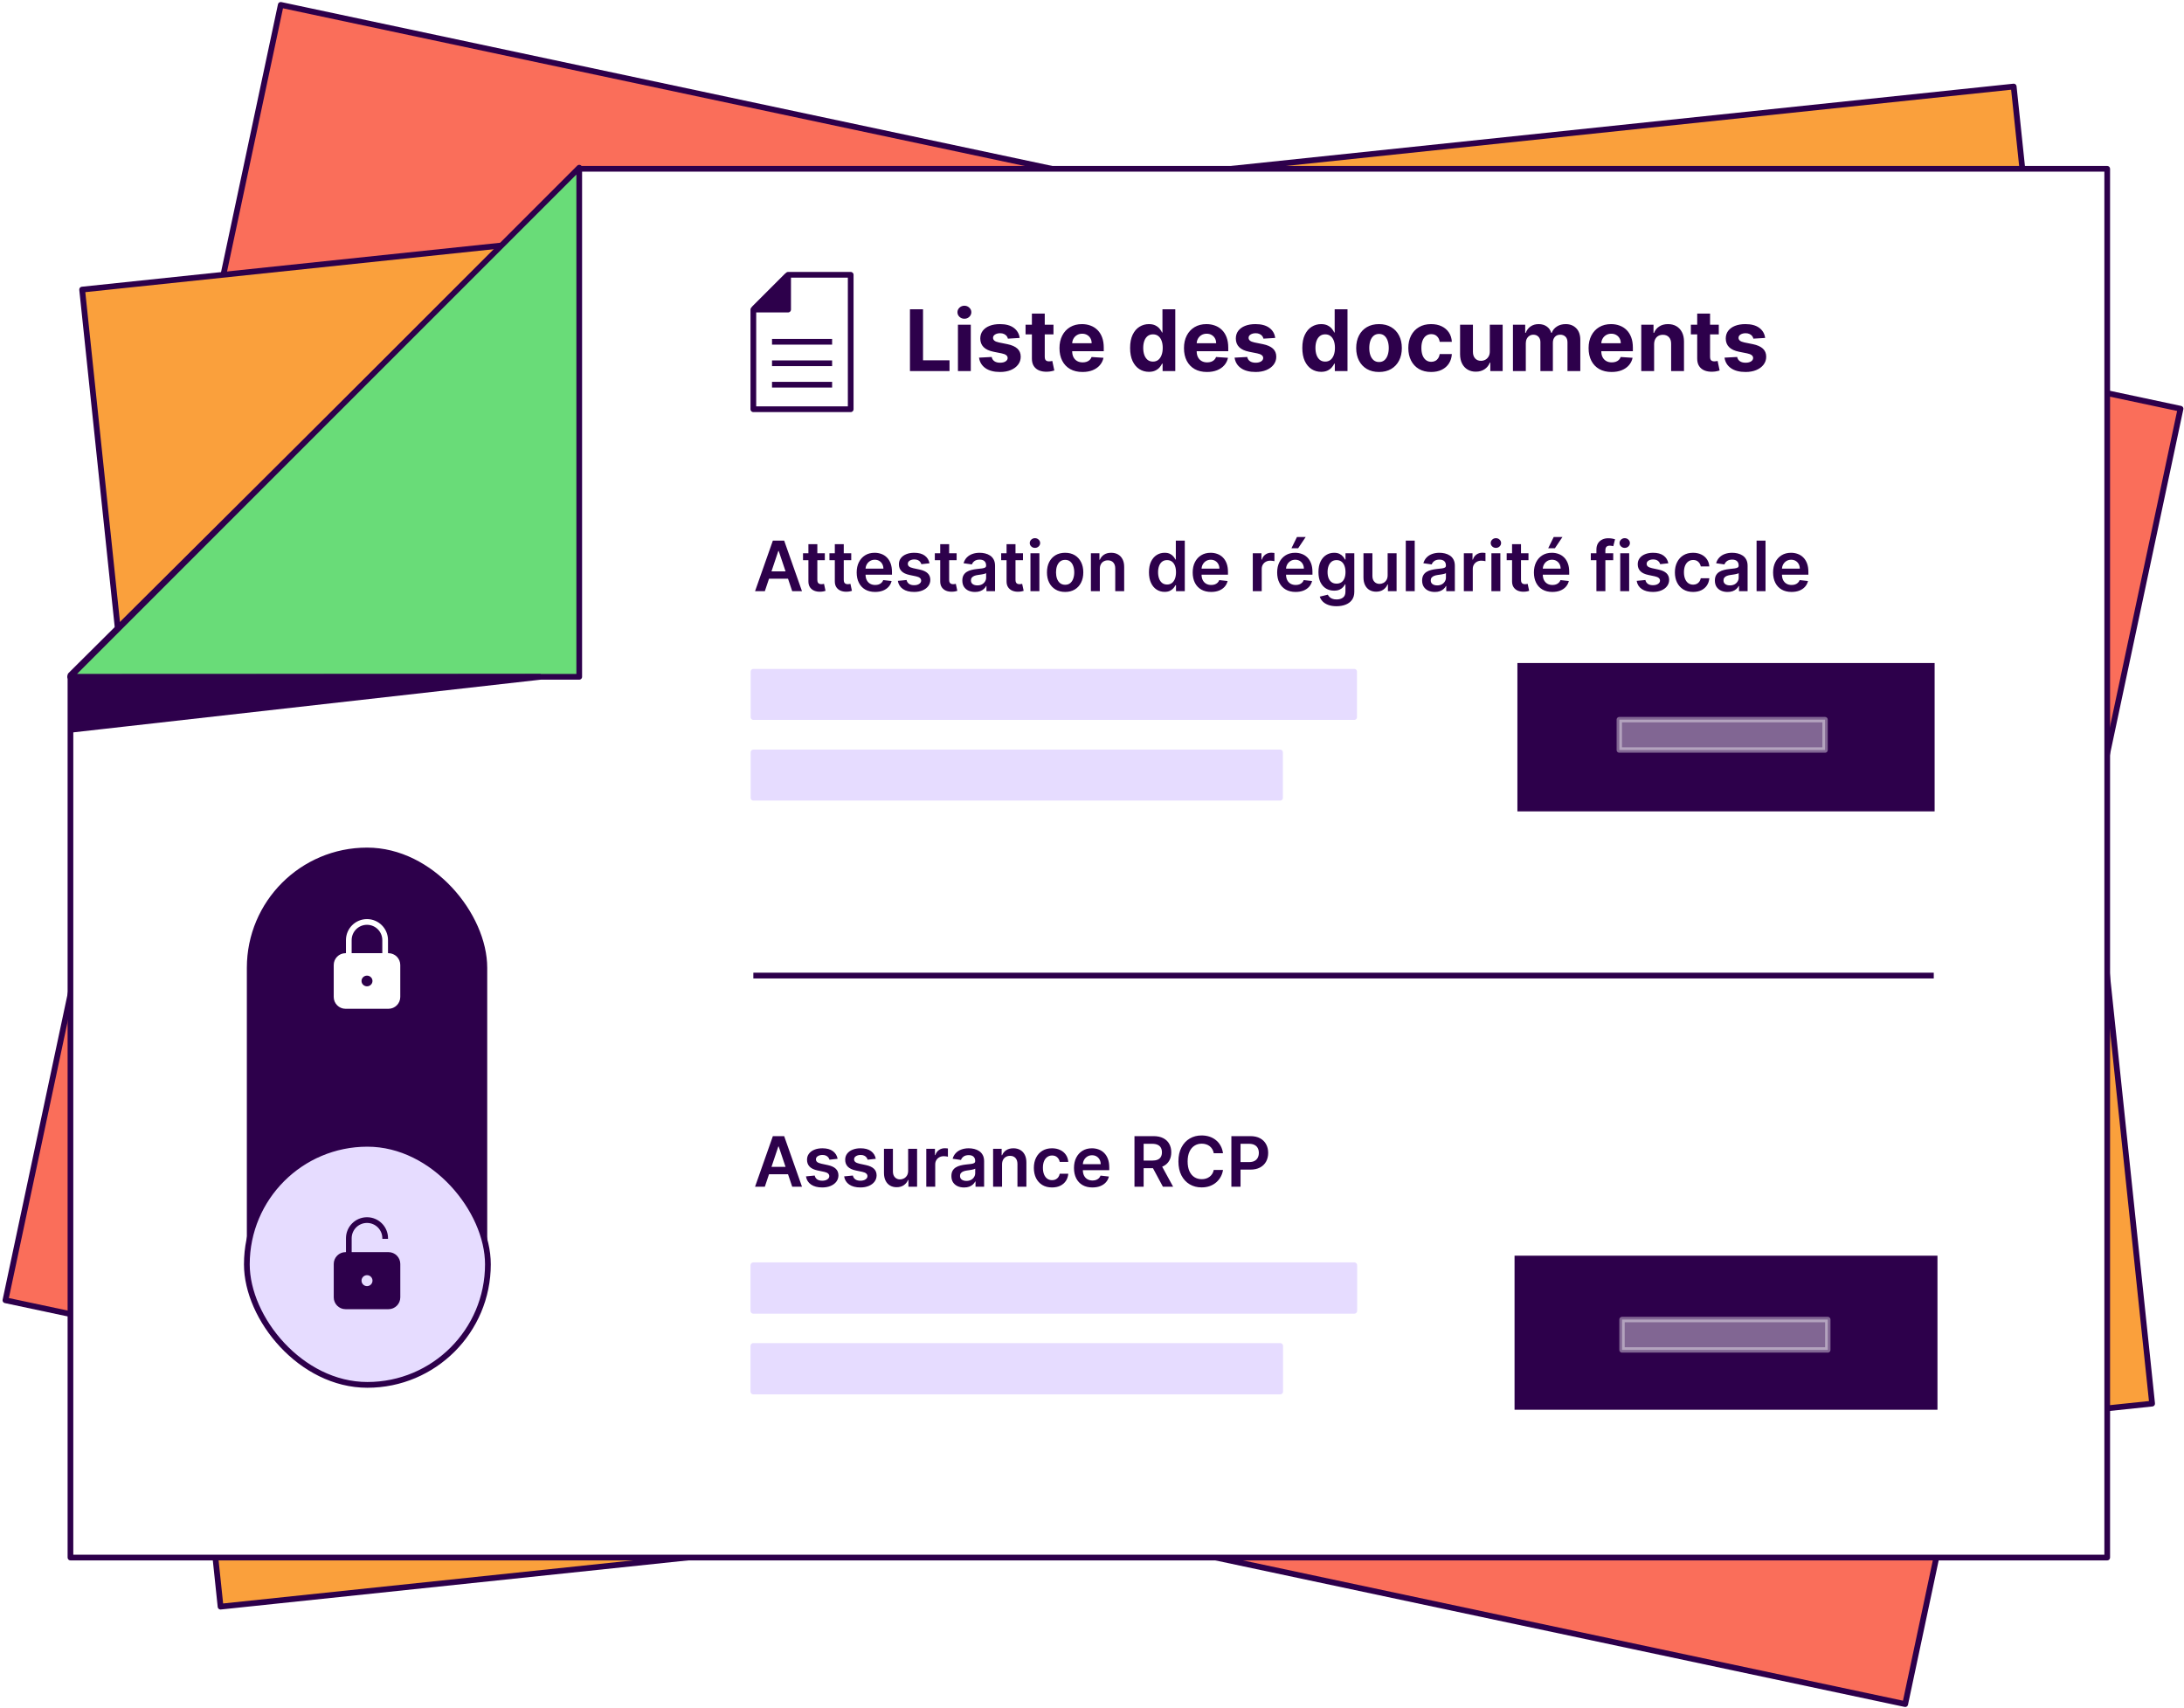 <svg width="569" height="445" viewBox="0 0 569 445" fill="none" xmlns="http://www.w3.org/2000/svg">
<path d="M73.149 1.278L568.091 106.481L496.362 443.941L1.419 338.738L73.149 1.278Z" fill="#FA6E5A" stroke="#2D004B" stroke-width="1.5" stroke-linejoin="round"/>
<path d="M21.401 75.441L524.629 22.55L560.691 365.659L57.464 418.55L21.401 75.441Z" fill="#FAA03C" stroke="#2D004B" stroke-width="1.5" stroke-linejoin="round"/>
<path fill-rule="evenodd" clip-rule="evenodd" d="M18.355 175.882V405.767H548.994V43.969H151.021L18.355 175.882Z" fill="white"/>
<path d="M18.355 405.767H17.613C17.613 406.177 17.945 406.51 18.355 406.51V405.767ZM18.355 175.882L17.832 175.355C17.691 175.495 17.613 175.684 17.613 175.882H18.355ZM548.994 405.767V406.51C549.404 406.51 549.737 406.177 549.737 405.767H548.994ZM548.994 43.969H549.737C549.737 43.559 549.404 43.227 548.994 43.227V43.969ZM151.021 43.969V43.227C150.825 43.227 150.637 43.304 150.498 43.442L151.021 43.969ZM19.097 405.767V175.882H17.613V405.767H19.097ZM548.994 405.025H18.355V406.51H548.994V405.025ZM548.252 43.969V405.767H549.737V43.969H548.252ZM151.021 44.711H548.994V43.227H151.021V44.711ZM150.498 43.442L17.832 175.355L18.878 176.408L151.545 44.495L150.498 43.442Z" fill="#2D004B"/>
<path d="M150.909 43.68L18.271 176.317H150.909V43.68Z" fill="#69DC78" stroke="#2D004B" stroke-width="1.485" stroke-linejoin="round"/>
<path d="M140.849 176.317L19.567 189.99L19.565 176.422L140.849 176.317Z" fill="#2D004B" stroke="#2D004B" stroke-width="1.485"/>
<rect x="396.029" y="173.425" width="107.302" height="37.251" fill="#2D004B"/>
<path opacity="0.4" d="M421.874 187.475H475.486V195.393H421.874V187.475Z" fill="white" stroke="white" stroke-width="1.397" stroke-linejoin="round"/>
<rect x="396.029" y="173.425" width="107.302" height="37.251" stroke="#2D004B" stroke-width="1.397"/>
<path d="M199.263 154.015L196.715 154.015L201.354 140.839L204.3 140.839L208.945 154.015L206.397 154.015L202.878 143.541L202.775 143.541L199.263 154.015ZM199.346 148.849L206.295 148.849L206.295 150.766L199.346 150.766L199.346 148.849ZM214.893 144.133L214.893 145.935L209.212 145.935L209.212 144.133L214.893 144.133ZM210.615 141.766L212.943 141.766L212.943 151.043C212.943 151.356 212.991 151.596 213.085 151.763C213.184 151.926 213.312 152.038 213.471 152.098C213.63 152.158 213.806 152.188 213.999 152.188C214.144 152.188 214.277 152.177 214.397 152.156C214.522 152.134 214.616 152.115 214.681 152.098L215.073 153.919C214.949 153.961 214.771 154.009 214.539 154.06C214.312 154.112 214.033 154.142 213.703 154.15C213.119 154.167 212.594 154.079 212.126 153.886C211.659 153.689 211.288 153.385 211.013 152.973C210.743 152.561 210.61 152.046 210.615 151.429L210.615 141.766ZM221.775 144.133L221.775 145.935L216.094 145.935L216.094 144.133L221.775 144.133ZM217.497 141.766L219.826 141.766L219.826 151.043C219.826 151.356 219.873 151.596 219.967 151.763C220.066 151.926 220.194 152.038 220.353 152.098C220.512 152.158 220.688 152.188 220.881 152.188C221.027 152.188 221.16 152.177 221.28 152.156C221.404 152.134 221.498 152.115 221.563 152.098L221.955 153.919C221.831 153.961 221.653 154.009 221.421 154.06C221.194 154.112 220.915 154.142 220.585 154.15C220.001 154.167 219.476 154.079 219.009 153.886C218.541 153.689 218.17 153.385 217.896 152.973C217.625 152.561 217.492 152.046 217.497 151.429L217.497 141.766ZM227.991 154.208C227.001 154.208 226.145 154.002 225.424 153.59C224.708 153.174 224.157 152.587 223.771 151.828C223.385 151.064 223.192 150.166 223.192 149.132C223.192 148.116 223.385 147.223 223.771 146.456C224.161 145.684 224.706 145.083 225.405 144.654C226.104 144.221 226.925 144.005 227.869 144.005C228.478 144.005 229.053 144.103 229.593 144.301C230.138 144.494 230.618 144.794 231.034 145.201C231.455 145.609 231.785 146.128 232.025 146.758C232.265 147.384 232.385 148.131 232.385 148.997L232.385 149.711L224.286 149.711L224.286 148.141L230.153 148.141C230.149 147.695 230.052 147.299 229.863 146.951C229.675 146.599 229.411 146.323 229.072 146.121C228.738 145.92 228.347 145.819 227.901 145.819C227.425 145.819 227.007 145.935 226.647 146.166C226.286 146.394 226.005 146.694 225.804 147.067C225.607 147.436 225.506 147.841 225.502 148.283L225.502 149.653C225.502 150.228 225.607 150.721 225.817 151.133C226.027 151.54 226.321 151.853 226.698 152.072C227.076 152.287 227.517 152.394 228.023 152.394C228.362 152.394 228.669 152.347 228.943 152.252C229.218 152.154 229.456 152.01 229.658 151.821C229.859 151.633 230.011 151.399 230.114 151.12L232.289 151.364C232.152 151.939 231.89 152.441 231.504 152.87C231.122 153.294 230.633 153.625 230.037 153.861C229.441 154.092 228.759 154.208 227.991 154.208ZM242.166 146.745L240.043 146.977C239.983 146.762 239.878 146.561 239.727 146.372C239.582 146.183 239.384 146.031 239.136 145.915C238.887 145.8 238.582 145.742 238.222 145.742C237.737 145.742 237.33 145.847 237 146.057C236.674 146.267 236.513 146.539 236.517 146.874C236.513 147.161 236.618 147.395 236.832 147.575C237.051 147.755 237.411 147.903 237.913 148.019L239.599 148.379C240.534 148.581 241.229 148.9 241.683 149.338C242.142 149.775 242.374 150.348 242.378 151.056C242.374 151.678 242.191 152.227 241.831 152.703C241.475 153.174 240.98 153.543 240.345 153.809C239.71 154.075 238.981 154.208 238.158 154.208C236.948 154.208 235.975 153.955 235.237 153.449C234.499 152.938 234.06 152.229 233.918 151.319L236.189 151.101C236.292 151.547 236.511 151.883 236.845 152.111C237.18 152.338 237.615 152.452 238.151 152.452C238.705 152.452 239.148 152.338 239.483 152.111C239.822 151.883 239.991 151.602 239.991 151.268C239.991 150.985 239.882 150.751 239.663 150.567C239.449 150.382 239.114 150.241 238.66 150.142L236.974 149.788C236.026 149.591 235.325 149.259 234.87 148.791C234.416 148.319 234.19 147.723 234.195 147.003C234.19 146.394 234.356 145.866 234.69 145.42C235.029 144.97 235.499 144.622 236.099 144.378C236.704 144.129 237.401 144.005 238.19 144.005C239.348 144.005 240.259 144.251 240.924 144.744C241.593 145.238 242.007 145.905 242.166 146.745ZM249.233 144.133L249.233 145.935L243.552 145.935L243.552 144.133L249.233 144.133ZM244.955 141.766L247.284 141.766L247.284 151.043C247.284 151.356 247.331 151.596 247.425 151.763C247.524 151.926 247.652 152.038 247.811 152.098C247.97 152.158 248.146 152.188 248.339 152.188C248.484 152.188 248.617 152.177 248.737 152.156C248.862 152.134 248.956 152.115 249.021 152.098L249.413 153.919C249.289 153.961 249.111 154.009 248.879 154.06C248.652 154.112 248.373 154.142 248.043 154.15C247.459 154.167 246.934 154.079 246.466 153.886C245.999 153.689 245.628 153.385 245.354 152.973C245.083 152.561 244.95 152.046 244.955 151.429L244.955 141.766ZM254.024 154.214C253.398 154.214 252.834 154.103 252.332 153.88C251.835 153.653 251.44 153.318 251.148 152.876C250.861 152.435 250.717 151.89 250.717 151.242C250.717 150.685 250.82 150.224 251.026 149.859C251.232 149.494 251.513 149.203 251.869 148.984C252.225 148.765 252.626 148.6 253.072 148.489C253.522 148.373 253.988 148.289 254.468 148.238C255.047 148.178 255.517 148.124 255.877 148.077C256.237 148.025 256.499 147.948 256.662 147.845C256.829 147.738 256.913 147.573 256.913 147.35L256.913 147.311C256.913 146.827 256.769 146.451 256.482 146.186C256.194 145.92 255.78 145.787 255.24 145.787C254.67 145.787 254.217 145.911 253.883 146.16C253.552 146.409 253.329 146.702 253.214 147.041L251.039 146.732C251.211 146.132 251.494 145.63 251.888 145.227C252.283 144.819 252.765 144.515 253.336 144.313C253.906 144.108 254.537 144.005 255.227 144.005C255.703 144.005 256.177 144.06 256.649 144.172C257.121 144.283 257.552 144.468 257.942 144.725C258.332 144.978 258.646 145.323 258.881 145.761C259.122 146.198 259.242 146.745 259.242 147.401L259.242 154.015L257.003 154.015L257.003 152.658L256.926 152.658C256.784 152.932 256.585 153.189 256.327 153.43C256.074 153.665 255.755 153.856 255.369 154.002C254.987 154.144 254.539 154.214 254.024 154.214ZM254.629 152.503C255.096 152.503 255.502 152.411 255.845 152.227C256.188 152.038 256.452 151.789 256.636 151.48C256.825 151.171 256.919 150.835 256.919 150.47L256.919 149.306C256.846 149.366 256.722 149.422 256.546 149.473C256.375 149.524 256.182 149.57 255.967 149.608C255.753 149.647 255.54 149.681 255.33 149.711C255.12 149.741 254.938 149.767 254.783 149.788C254.436 149.835 254.125 149.913 253.85 150.02C253.576 150.127 253.359 150.277 253.201 150.47C253.042 150.659 252.963 150.903 252.963 151.204C252.963 151.633 253.119 151.956 253.432 152.175C253.745 152.394 254.144 152.503 254.629 152.503ZM266.518 144.133L266.518 145.935L260.837 145.935L260.837 144.133L266.518 144.133ZM262.24 141.766L264.569 141.766L264.569 151.043C264.569 151.356 264.616 151.596 264.71 151.763C264.809 151.926 264.937 152.038 265.096 152.098C265.255 152.158 265.431 152.188 265.624 152.188C265.769 152.188 265.902 152.177 266.023 152.156C266.147 152.134 266.241 152.115 266.306 152.098L266.698 153.919C266.574 153.961 266.396 154.009 266.164 154.06C265.937 154.112 265.658 154.142 265.328 154.15C264.744 154.167 264.219 154.079 263.752 153.886C263.284 153.689 262.913 153.385 262.639 152.973C262.368 152.561 262.235 152.046 262.24 151.429L262.24 141.766ZM268.466 154.015L268.466 144.133L270.795 144.133L270.795 154.015L268.466 154.015ZM269.636 142.731C269.268 142.731 268.95 142.609 268.684 142.364C268.418 142.115 268.285 141.817 268.285 141.47C268.285 141.118 268.418 140.82 268.684 140.576C268.95 140.327 269.268 140.202 269.636 140.202C270.01 140.202 270.327 140.327 270.589 140.576C270.855 140.82 270.988 141.118 270.988 141.47C270.988 141.817 270.855 142.115 270.589 142.364C270.327 142.609 270.01 142.731 269.636 142.731ZM277.5 154.208C276.535 154.208 275.698 153.996 274.991 153.571C274.283 153.147 273.734 152.552 273.344 151.789C272.958 151.026 272.765 150.134 272.765 149.113C272.765 148.092 272.958 147.198 273.344 146.43C273.734 145.662 274.283 145.066 274.991 144.642C275.698 144.217 276.535 144.005 277.5 144.005C278.465 144.005 279.301 144.217 280.009 144.642C280.716 145.066 281.263 145.662 281.649 146.43C282.04 147.198 282.235 148.092 282.235 149.113C282.235 150.134 282.04 151.026 281.649 151.789C281.263 152.552 280.716 153.147 280.009 153.571C279.301 153.996 278.465 154.208 277.5 154.208ZM277.513 152.342C278.036 152.342 278.473 152.199 278.825 151.911C279.177 151.62 279.438 151.229 279.61 150.74C279.786 150.251 279.874 149.707 279.874 149.106C279.874 148.502 279.786 147.955 279.61 147.466C279.438 146.973 279.177 146.58 278.825 146.288C278.473 145.997 278.036 145.851 277.513 145.851C276.977 145.851 276.53 145.997 276.174 146.288C275.823 146.58 275.559 146.973 275.383 147.466C275.212 147.955 275.126 148.502 275.126 149.106C275.126 149.707 275.212 150.251 275.383 150.74C275.559 151.229 275.823 151.62 276.174 151.911C276.53 152.199 276.977 152.342 277.513 152.342ZM286.54 148.225L286.54 154.015L284.211 154.015L284.211 144.133L286.437 144.133L286.437 145.812L286.553 145.812C286.781 145.259 287.143 144.819 287.64 144.494C288.142 144.168 288.762 144.005 289.5 144.005C290.182 144.005 290.776 144.15 291.282 144.442C291.792 144.734 292.187 145.156 292.466 145.709C292.749 146.263 292.888 146.934 292.884 147.723L292.884 154.015L290.555 154.015L290.555 148.083C290.555 147.423 290.383 146.906 290.04 146.533C289.701 146.16 289.232 145.973 288.631 145.973C288.224 145.973 287.861 146.063 287.544 146.243C287.231 146.419 286.984 146.674 286.804 147.009C286.628 147.344 286.54 147.749 286.54 148.225ZM303.412 154.189C302.636 154.189 301.941 153.989 301.328 153.59C300.714 153.192 300.23 152.613 299.874 151.853C299.518 151.094 299.34 150.172 299.34 149.087C299.34 147.989 299.52 147.063 299.88 146.308C300.245 145.549 300.736 144.976 301.353 144.59C301.971 144.2 302.659 144.005 303.418 144.005C303.997 144.005 304.474 144.103 304.847 144.301C305.22 144.494 305.516 144.727 305.734 145.002C305.953 145.272 306.123 145.527 306.243 145.767L306.339 145.767L306.339 140.839L308.675 140.839L308.675 154.015L306.384 154.015L306.384 152.458L306.243 152.458C306.123 152.698 305.949 152.953 305.722 153.224C305.494 153.49 305.194 153.717 304.821 153.906C304.448 154.094 303.978 154.189 303.412 154.189ZM304.062 152.278C304.555 152.278 304.975 152.145 305.323 151.879C305.67 151.609 305.934 151.234 306.114 150.753C306.294 150.273 306.384 149.713 306.384 149.074C306.384 148.435 306.294 147.88 306.114 147.408C305.938 146.936 305.677 146.569 305.329 146.308C304.986 146.046 304.564 145.915 304.062 145.915C303.543 145.915 303.11 146.05 302.762 146.321C302.415 146.591 302.153 146.964 301.977 147.44C301.802 147.916 301.714 148.461 301.714 149.074C301.714 149.692 301.802 150.243 301.977 150.728C302.157 151.208 302.421 151.587 302.769 151.866C303.12 152.141 303.551 152.278 304.062 152.278ZM315.531 154.208C314.54 154.208 313.685 154.002 312.964 153.59C312.248 153.174 311.697 152.587 311.311 151.828C310.925 151.064 310.732 150.166 310.732 149.132C310.732 148.116 310.925 147.223 311.311 146.456C311.701 145.684 312.246 145.083 312.945 144.654C313.644 144.221 314.465 144.005 315.409 144.005C316.018 144.005 316.593 144.103 317.133 144.301C317.678 144.494 318.158 144.794 318.574 145.201C318.994 145.609 319.325 146.128 319.565 146.758C319.805 147.384 319.925 148.131 319.925 148.997L319.925 149.711L311.825 149.711L311.825 148.141L317.693 148.141C317.688 147.695 317.592 147.299 317.403 146.951C317.214 146.599 316.951 146.323 316.612 146.121C316.277 145.92 315.887 145.819 315.441 145.819C314.965 145.819 314.547 145.935 314.186 146.166C313.826 146.394 313.545 146.694 313.344 147.067C313.146 147.436 313.046 147.841 313.041 148.283L313.041 149.653C313.041 150.228 313.146 150.721 313.356 151.133C313.567 151.54 313.86 151.853 314.238 152.072C314.615 152.287 315.057 152.394 315.563 152.394C315.902 152.394 316.209 152.347 316.483 152.252C316.758 152.154 316.996 152.01 317.197 151.821C317.399 151.633 317.551 151.399 317.654 151.12L319.829 151.364C319.691 151.939 319.43 152.441 319.044 152.87C318.662 153.294 318.173 153.625 317.577 153.861C316.981 154.092 316.299 154.208 315.531 154.208ZM326.389 154.015L326.389 144.133L328.647 144.133L328.647 145.78L328.75 145.78C328.93 145.21 329.239 144.77 329.677 144.461C330.118 144.148 330.622 143.992 331.188 143.992C331.317 143.992 331.461 143.998 331.619 144.011C331.782 144.02 331.917 144.035 332.025 144.056L332.025 146.198C331.926 146.164 331.77 146.134 331.555 146.108C331.345 146.078 331.141 146.063 330.944 146.063C330.519 146.063 330.138 146.156 329.799 146.34C329.464 146.52 329.2 146.771 329.007 147.093C328.814 147.414 328.718 147.785 328.718 148.206L328.718 154.015L326.389 154.015ZM337.54 154.208C336.549 154.208 335.693 154.002 334.973 153.59C334.257 153.174 333.705 152.587 333.319 151.828C332.933 151.064 332.74 150.166 332.74 149.132C332.74 148.116 332.933 147.223 333.319 146.456C333.71 145.684 334.254 145.083 334.954 144.654C335.653 144.221 336.474 144.005 337.418 144.005C338.027 144.005 338.601 144.103 339.142 144.301C339.686 144.494 340.167 144.794 340.583 145.201C341.003 145.609 341.333 146.128 341.574 146.758C341.814 147.384 341.934 148.131 341.934 148.997L341.934 149.711L333.834 149.711L333.834 148.141L339.701 148.141C339.697 147.695 339.601 147.299 339.412 146.951C339.223 146.599 338.959 146.323 338.621 146.121C338.286 145.92 337.896 145.819 337.45 145.819C336.974 145.819 336.555 145.935 336.195 146.166C335.835 146.394 335.554 146.694 335.352 147.067C335.155 147.436 335.054 147.841 335.05 148.283L335.05 149.653C335.05 150.228 335.155 150.721 335.365 151.133C335.575 151.54 335.869 151.853 336.247 152.072C336.624 152.287 337.066 152.394 337.572 152.394C337.911 152.394 338.217 152.347 338.492 152.252C338.766 152.154 339.004 152.01 339.206 151.821C339.408 151.633 339.56 151.399 339.663 151.12L341.837 151.364C341.7 151.939 341.438 152.441 341.052 152.87C340.671 153.294 340.182 153.625 339.586 153.861C338.989 154.092 338.307 154.208 337.54 154.208ZM336.459 142.834L337.9 139.894L340.177 139.894L338.202 142.834L336.459 142.834ZM348.202 157.927C347.365 157.927 346.647 157.813 346.046 157.586C345.446 157.363 344.963 157.062 344.599 156.685C344.234 156.307 343.981 155.889 343.84 155.43L345.937 154.922C346.031 155.115 346.169 155.306 346.349 155.495C346.529 155.688 346.771 155.846 347.076 155.971C347.385 156.099 347.773 156.164 348.24 156.164C348.901 156.164 349.448 156.003 349.881 155.681C350.314 155.364 350.53 154.841 350.53 154.112L350.53 152.239L350.415 152.239C350.295 152.48 350.119 152.726 349.887 152.979C349.66 153.232 349.357 153.445 348.98 153.616C348.607 153.788 348.137 153.873 347.571 153.873C346.812 153.873 346.124 153.695 345.506 153.34C344.893 152.979 344.404 152.443 344.039 151.731C343.679 151.015 343.499 150.118 343.499 149.042C343.499 147.957 343.679 147.041 344.039 146.295C344.404 145.544 344.895 144.976 345.512 144.59C346.13 144.2 346.818 144.005 347.578 144.005C348.157 144.005 348.633 144.103 349.006 144.301C349.383 144.494 349.683 144.727 349.906 145.002C350.129 145.272 350.299 145.527 350.415 145.767L350.543 145.767L350.543 144.133L352.84 144.133L352.84 154.176C352.84 155.021 352.638 155.72 352.235 156.273C351.832 156.826 351.281 157.24 350.582 157.515C349.883 157.789 349.089 157.927 348.202 157.927ZM348.221 152.046C348.714 152.046 349.134 151.926 349.482 151.686C349.829 151.446 350.093 151.101 350.273 150.65C350.453 150.2 350.543 149.66 350.543 149.029C350.543 148.407 350.453 147.863 350.273 147.395C350.097 146.928 349.836 146.565 349.488 146.308C349.145 146.046 348.723 145.915 348.221 145.915C347.702 145.915 347.269 146.05 346.921 146.321C346.574 146.591 346.312 146.962 346.136 147.434C345.961 147.901 345.873 148.433 345.873 149.029C345.873 149.634 345.961 150.164 346.136 150.618C346.317 151.069 346.58 151.42 346.928 151.673C347.279 151.922 347.71 152.046 348.221 152.046ZM361.525 149.859L361.525 144.133L363.854 144.133L363.854 154.015L361.596 154.015L361.596 152.259L361.493 152.259C361.27 152.812 360.903 153.264 360.393 153.616C359.887 153.968 359.263 154.144 358.521 154.144C357.873 154.144 357.301 154 356.803 153.713C356.31 153.421 355.924 152.999 355.645 152.445C355.366 151.888 355.227 151.214 355.227 150.425L355.227 144.133L357.556 144.133L357.556 150.065C357.556 150.691 357.727 151.189 358.07 151.557C358.414 151.926 358.864 152.111 359.421 152.111C359.765 152.111 360.097 152.027 360.419 151.86C360.74 151.693 361.004 151.444 361.21 151.114C361.42 150.779 361.525 150.361 361.525 149.859ZM368.578 140.839L368.578 154.015L366.249 154.015L366.249 140.839L368.578 140.839ZM373.816 154.214C373.19 154.214 372.626 154.103 372.124 153.88C371.627 153.653 371.232 153.318 370.941 152.876C370.653 152.435 370.509 151.89 370.509 151.242C370.509 150.685 370.612 150.224 370.818 149.859C371.024 149.494 371.305 149.203 371.661 148.984C372.017 148.765 372.418 148.6 372.864 148.489C373.314 148.373 373.78 148.289 374.26 148.238C374.839 148.178 375.309 148.124 375.669 148.077C376.029 148.025 376.291 147.948 376.454 147.845C376.621 147.738 376.705 147.573 376.705 147.35L376.705 147.311C376.705 146.827 376.561 146.451 376.274 146.186C375.986 145.92 375.573 145.787 375.032 145.787C374.462 145.787 374.009 145.911 373.675 146.16C373.344 146.409 373.121 146.702 373.006 147.041L370.831 146.732C371.003 146.132 371.286 145.63 371.68 145.227C372.075 144.819 372.557 144.515 373.128 144.313C373.698 144.108 374.329 144.005 375.019 144.005C375.495 144.005 375.969 144.06 376.441 144.172C376.913 144.283 377.344 144.468 377.734 144.725C378.125 144.978 378.438 145.323 378.674 145.761C378.914 146.198 379.034 146.745 379.034 147.401L379.034 154.015L376.795 154.015L376.795 152.658L376.718 152.658C376.576 152.932 376.377 153.189 376.119 153.43C375.866 153.665 375.547 153.856 375.161 154.002C374.779 154.144 374.331 154.214 373.816 154.214ZM374.421 152.503C374.889 152.503 375.294 152.411 375.637 152.227C375.98 152.038 376.244 151.789 376.428 151.48C376.617 151.171 376.711 150.835 376.711 150.47L376.711 149.306C376.638 149.366 376.514 149.422 376.338 149.473C376.167 149.524 375.974 149.57 375.759 149.608C375.545 149.647 375.332 149.681 375.122 149.711C374.912 149.741 374.73 149.767 374.575 149.788C374.228 149.835 373.917 149.913 373.643 150.02C373.368 150.127 373.151 150.277 372.993 150.47C372.834 150.659 372.755 150.903 372.755 151.204C372.755 151.633 372.911 151.956 373.224 152.175C373.537 152.394 373.936 152.503 374.421 152.503ZM381.376 154.015L381.376 144.133L383.634 144.133L383.634 145.78L383.737 145.78C383.917 145.21 384.226 144.77 384.663 144.461C385.105 144.148 385.609 143.992 386.175 143.992C386.304 143.992 386.447 143.998 386.606 144.011C386.769 144.02 386.904 144.035 387.011 144.056L387.011 146.198C386.913 146.164 386.756 146.134 386.542 146.108C386.331 146.078 386.128 146.063 385.93 146.063C385.506 146.063 385.124 146.156 384.785 146.34C384.451 146.52 384.187 146.771 383.994 147.093C383.801 147.414 383.704 147.785 383.704 148.206L383.704 154.015L381.376 154.015ZM388.558 154.015L388.558 144.133L390.887 144.133L390.887 154.015L388.558 154.015ZM389.729 142.731C389.361 142.731 389.043 142.609 388.777 142.364C388.511 142.115 388.378 141.817 388.378 141.47C388.378 141.118 388.511 140.82 388.777 140.576C389.043 140.327 389.361 140.202 389.729 140.202C390.103 140.202 390.42 140.327 390.682 140.576C390.947 140.82 391.08 141.118 391.08 141.47C391.08 141.817 390.947 142.115 390.682 142.364C390.42 142.609 390.103 142.731 389.729 142.731ZM398.217 144.133L398.217 145.935L392.536 145.935L392.536 144.133L398.217 144.133ZM393.938 141.766L396.267 141.766L396.267 151.043C396.267 151.356 396.315 151.596 396.409 151.763C396.508 151.926 396.636 152.038 396.795 152.098C396.954 152.158 397.129 152.188 397.322 152.188C397.468 152.188 397.601 152.177 397.721 152.156C397.846 152.134 397.94 152.115 398.004 152.098L398.397 153.919C398.272 153.961 398.094 154.009 397.863 154.06C397.636 154.112 397.357 154.142 397.026 154.15C396.443 154.167 395.918 154.079 395.45 153.886C394.983 153.689 394.612 153.385 394.337 152.973C394.067 152.561 393.934 152.046 393.938 151.429L393.938 141.766ZM404.433 154.208C403.442 154.208 402.587 154.002 401.866 153.59C401.15 153.174 400.599 152.587 400.213 151.828C399.827 151.064 399.634 150.166 399.634 149.132C399.634 148.116 399.827 147.223 400.213 146.456C400.603 145.684 401.148 145.083 401.847 144.654C402.546 144.221 403.367 144.005 404.311 144.005C404.92 144.005 405.494 144.103 406.035 144.301C406.58 144.494 407.06 144.794 407.476 145.201C407.896 145.609 408.227 146.128 408.467 146.758C408.707 147.384 408.827 148.131 408.827 148.997L408.827 149.711L400.727 149.711L400.727 148.141L406.595 148.141C406.59 147.695 406.494 147.299 406.305 146.951C406.116 146.599 405.853 146.323 405.514 146.121C405.179 145.92 404.789 145.819 404.343 145.819C403.867 145.819 403.449 145.935 403.088 146.166C402.728 146.394 402.447 146.694 402.246 147.067C402.048 147.436 401.948 147.841 401.943 148.283L401.943 149.653C401.943 150.228 402.048 150.721 402.258 151.133C402.469 151.54 402.762 151.853 403.14 152.072C403.517 152.287 403.959 152.394 404.465 152.394C404.804 152.394 405.111 152.347 405.385 152.252C405.66 152.154 405.898 152.01 406.099 151.821C406.301 151.633 406.453 151.399 406.556 151.12L408.731 151.364C408.593 151.939 408.332 152.441 407.946 152.87C407.564 153.294 407.075 153.625 406.479 153.861C405.883 154.092 405.201 154.208 404.433 154.208ZM403.352 142.834L404.793 139.894L407.071 139.894L405.096 142.834L403.352 142.834ZM420.296 144.133L420.296 145.935L414.455 145.935L414.455 144.133L420.296 144.133ZM415.915 154.015L415.915 143.2C415.915 142.536 416.052 141.982 416.327 141.541C416.606 141.099 416.979 140.769 417.446 140.55C417.914 140.331 418.433 140.222 419.003 140.222C419.406 140.222 419.764 140.254 420.077 140.318C420.391 140.383 420.622 140.44 420.772 140.492L420.309 142.293C420.21 142.263 420.086 142.233 419.936 142.203C419.786 142.169 419.619 142.152 419.434 142.152C419.001 142.152 418.694 142.257 418.514 142.467C418.338 142.673 418.25 142.969 418.25 143.355L418.25 154.015L415.915 154.015ZM422.12 154.015L422.12 144.133L424.449 144.133L424.449 154.015L422.12 154.015ZM423.291 142.731C422.922 142.731 422.605 142.609 422.339 142.364C422.073 142.115 421.94 141.817 421.94 141.47C421.94 141.118 422.073 140.82 422.339 140.576C422.605 140.327 422.922 140.202 423.291 140.202C423.664 140.202 423.982 140.327 424.243 140.576C424.509 140.82 424.642 141.118 424.642 141.47C424.642 141.817 424.509 142.115 424.243 142.364C423.982 142.609 423.664 142.731 423.291 142.731ZM434.654 146.745L432.531 146.977C432.471 146.762 432.366 146.561 432.216 146.372C432.07 146.183 431.873 146.031 431.624 145.915C431.375 145.8 431.071 145.742 430.71 145.742C430.226 145.742 429.818 145.847 429.488 146.057C429.162 146.267 429.001 146.539 429.005 146.874C429.001 147.161 429.106 147.395 429.321 147.575C429.539 147.755 429.9 147.903 430.402 148.019L432.087 148.379C433.022 148.581 433.717 148.9 434.172 149.338C434.63 149.775 434.862 150.348 434.866 151.056C434.862 151.678 434.68 152.227 434.319 152.703C433.964 153.174 433.468 153.543 432.833 153.809C432.199 154.075 431.469 154.208 430.646 154.208C429.437 154.208 428.463 153.955 427.725 153.449C426.988 152.938 426.548 152.229 426.406 151.319L428.677 151.101C428.78 151.547 428.999 151.883 429.334 152.111C429.668 152.338 430.103 152.452 430.64 152.452C431.193 152.452 431.637 152.338 431.971 152.111C432.31 151.883 432.48 151.602 432.48 151.268C432.48 150.985 432.37 150.751 432.151 150.567C431.937 150.382 431.602 150.241 431.148 150.142L429.462 149.788C428.514 149.591 427.813 149.259 427.359 148.791C426.904 148.319 426.679 147.723 426.683 147.003C426.679 146.394 426.844 145.866 427.178 145.42C427.517 144.97 427.987 144.622 428.587 144.378C429.192 144.129 429.889 144.005 430.678 144.005C431.836 144.005 432.748 144.251 433.412 144.744C434.081 145.238 434.495 145.905 434.654 146.745ZM441.097 154.208C440.111 154.208 439.264 153.991 438.556 153.558C437.853 153.125 437.31 152.527 436.928 151.763C436.551 150.996 436.362 150.112 436.362 149.113C436.362 148.109 436.555 147.223 436.941 146.456C437.327 145.684 437.872 145.083 438.575 144.654C439.283 144.221 440.119 144.005 441.084 144.005C441.886 144.005 442.596 144.153 443.214 144.449C443.836 144.74 444.331 145.154 444.7 145.69C445.069 146.222 445.279 146.844 445.33 147.556L443.104 147.556C443.014 147.08 442.8 146.683 442.461 146.366C442.126 146.044 441.678 145.883 441.116 145.883C440.64 145.883 440.222 146.012 439.862 146.269C439.502 146.522 439.221 146.887 439.019 147.363C438.822 147.839 438.723 148.409 438.723 149.074C438.723 149.748 438.822 150.327 439.019 150.811C439.216 151.292 439.493 151.663 439.849 151.924C440.209 152.181 440.632 152.31 441.116 152.31C441.46 152.31 441.766 152.246 442.036 152.117C442.311 151.984 442.54 151.793 442.725 151.545C442.909 151.296 443.036 150.993 443.104 150.637L445.33 150.637C445.275 151.337 445.069 151.956 444.713 152.497C444.357 153.033 443.872 153.453 443.259 153.758C442.645 154.058 441.925 154.208 441.097 154.208ZM450.086 154.214C449.46 154.214 448.896 154.103 448.394 153.88C447.897 153.653 447.502 153.318 447.21 152.876C446.923 152.435 446.779 151.89 446.779 151.242C446.779 150.685 446.882 150.224 447.088 149.859C447.294 149.494 447.575 149.203 447.931 148.984C448.287 148.765 448.688 148.6 449.134 148.489C449.584 148.373 450.05 148.289 450.53 148.238C451.109 148.178 451.579 148.124 451.939 148.077C452.299 148.025 452.561 147.948 452.724 147.845C452.891 147.738 452.975 147.573 452.975 147.35L452.975 147.311C452.975 146.827 452.831 146.451 452.544 146.186C452.256 145.92 451.843 145.787 451.302 145.787C450.732 145.787 450.279 145.911 449.945 146.16C449.614 146.409 449.391 146.702 449.276 147.041L447.101 146.732C447.273 146.132 447.556 145.63 447.95 145.227C448.345 144.819 448.827 144.515 449.398 144.313C449.968 144.108 450.599 144.005 451.289 144.005C451.765 144.005 452.239 144.06 452.711 144.172C453.183 144.283 453.614 144.468 454.004 144.725C454.394 144.978 454.708 145.323 454.943 145.761C455.184 146.198 455.304 146.745 455.304 147.401L455.304 154.015L453.065 154.015L453.065 152.658L452.988 152.658C452.846 152.932 452.647 153.189 452.389 153.43C452.136 153.665 451.817 153.856 451.431 154.002C451.049 154.144 450.601 154.214 450.086 154.214ZM450.691 152.503C451.158 152.503 451.564 152.411 451.907 152.227C452.25 152.038 452.514 151.789 452.698 151.48C452.887 151.171 452.981 150.835 452.981 150.47L452.981 149.306C452.908 149.366 452.784 149.422 452.608 149.473C452.437 149.524 452.244 149.57 452.029 149.608C451.815 149.647 451.602 149.681 451.392 149.711C451.182 149.741 451 149.767 450.845 149.788C450.498 149.835 450.187 149.913 449.913 150.02C449.638 150.127 449.421 150.277 449.263 150.47C449.104 150.659 449.025 150.903 449.025 151.204C449.025 151.633 449.181 151.956 449.494 152.175C449.807 152.394 450.206 152.503 450.691 152.503ZM459.974 140.839L459.974 154.015L457.646 154.015L457.646 140.839L459.974 140.839ZM466.744 154.208C465.753 154.208 464.898 154.002 464.177 153.59C463.461 153.174 462.91 152.587 462.524 151.828C462.138 151.064 461.945 150.166 461.945 149.132C461.945 148.116 462.138 147.223 462.524 146.456C462.914 145.684 463.459 145.083 464.158 144.654C464.857 144.221 465.678 144.005 466.622 144.005C467.231 144.005 467.806 144.103 468.346 144.301C468.891 144.494 469.371 144.794 469.787 145.201C470.207 145.609 470.538 146.128 470.778 146.758C471.018 147.384 471.138 148.131 471.138 148.997L471.138 149.711L463.038 149.711L463.038 148.141L468.906 148.141C468.901 147.695 468.805 147.299 468.616 146.951C468.427 146.599 468.164 146.323 467.825 146.121C467.49 145.92 467.1 145.819 466.654 145.819C466.178 145.819 465.76 145.935 465.399 146.166C465.039 146.394 464.758 146.694 464.557 147.067C464.359 147.436 464.259 147.841 464.254 148.283L464.254 149.653C464.254 150.228 464.359 150.721 464.569 151.133C464.78 151.54 465.073 151.853 465.451 152.072C465.828 152.287 466.27 152.394 466.776 152.394C467.115 152.394 467.422 152.347 467.696 152.252C467.971 152.154 468.209 152.01 468.41 151.821C468.612 151.633 468.764 151.399 468.867 151.12L471.042 151.364C470.904 151.939 470.643 152.441 470.257 152.87C469.875 153.294 469.386 153.625 468.79 153.861C468.194 154.092 467.512 154.208 466.744 154.208Z" fill="#2D004B"/>
<path d="M196.271 174.963L352.834 174.963V186.841L196.271 186.841V174.963Z" fill="#E6DCFF" stroke="#E6DCFF" stroke-width="1.397" stroke-linejoin="round"/>
<path d="M196.271 195.987L333.532 195.987V207.865L196.271 207.865V195.987Z" fill="#E6DCFF" stroke="#E6DCFF" stroke-width="1.397" stroke-linejoin="round"/>
<line x1="196.271" y1="254.15" x2="503.805" y2="254.15" stroke="#2D004B" stroke-width="1.5"/>
<path d="M221.634 106.612H196.271V80.645L205.33 71.587H221.634V106.612Z" stroke="#2D004B" stroke-width="1.485" stroke-linejoin="round"/>
<path d="M205.33 80.645H196.721C196.555 80.645 196.472 80.445 196.589 80.327L205.012 71.905C205.129 71.787 205.33 71.871 205.33 72.037V80.645Z" fill="#2D004B" stroke="#2D004B" stroke-width="1.485" stroke-linejoin="round"/>
<line x1="201.136" y1="89.043" x2="216.792" y2="89.043" stroke="#2D004B" stroke-width="1.485" stroke-linejoin="round"/>
<line x1="201.136" y1="94.634" x2="216.792" y2="94.634" stroke="#2D004B" stroke-width="1.485" stroke-linejoin="round"/>
<line x1="201.136" y1="100.226" x2="216.792" y2="100.226" stroke="#2D004B" stroke-width="1.485" stroke-linejoin="round"/>
<rect x="64.312" y="220.813" width="62.625" height="139.788" rx="31.312" fill="#2D004B"/>
<path fill-rule="evenodd" clip-rule="evenodd" d="M90.025 248.317C88.325 248.317 86.946 249.695 86.946 251.396V259.724C86.946 261.424 88.325 262.803 90.025 262.803H101.204C102.905 262.803 104.283 261.424 104.283 259.724V251.396C104.283 249.695 102.905 248.317 101.205 248.317H90.025ZM95.615 256.949C96.403 256.949 97.042 256.326 97.042 255.557C97.042 254.789 96.403 254.166 95.615 254.166C94.826 254.166 94.187 254.789 94.187 255.557C94.187 256.326 94.826 256.949 95.615 256.949Z" fill="white"/>
<path d="M90.875 249.707V244.915C90.875 242.3 92.995 240.18 95.61 240.18V240.18C98.226 240.18 100.346 242.3 100.346 244.915V249.707" stroke="white" stroke-width="1.485"/>
<g filter="url(#filter0_b_3269_1685)">
<rect x="64.312" y="297.976" width="62.804" height="62.804" rx="31.402" fill="#E6DCFF"/>
<rect x="64.312" y="297.976" width="62.804" height="62.804" rx="31.402" stroke="#2D004B" stroke-width="1.5"/>
</g>
<path fill-rule="evenodd" clip-rule="evenodd" d="M90.029 326.197C88.328 326.197 86.95 327.576 86.95 329.276V337.982C86.95 339.683 88.328 341.061 90.029 341.061H101.211C102.912 341.061 104.29 339.683 104.29 337.982V329.276C104.29 327.576 102.912 326.197 101.211 326.197H90.029ZM95.62 335.055C96.408 335.055 97.047 334.415 97.047 333.627C97.047 332.838 96.408 332.199 95.62 332.199C94.831 332.199 94.192 332.838 94.192 333.627C94.192 334.415 94.831 335.055 95.62 335.055Z" fill="#2D004B"/>
<path d="M90.88 327.623V322.584C90.88 319.968 93 317.848 95.616 317.848V317.848C98.232 317.848 100.352 319.968 100.352 322.584V322.736" stroke="#2D004B" stroke-width="1.485"/>
<path d="M237.072 96.67L237.072 80.566L240.477 80.566L240.477 93.863L247.381 93.863L247.381 96.67L237.072 96.67ZM249.573 96.67L249.573 84.592L252.922 84.592L252.922 96.67L249.573 96.67ZM251.255 83.035C250.757 83.035 250.33 82.87 249.974 82.54C249.622 82.204 249.447 81.803 249.447 81.337C249.447 80.876 249.622 80.48 249.974 80.15C250.33 79.814 250.757 79.646 251.255 79.646C251.753 79.646 252.178 79.814 252.529 80.15C252.886 80.48 253.064 80.876 253.064 81.337C253.064 81.803 252.886 82.204 252.529 82.54C252.178 82.87 251.753 83.035 251.255 83.035ZM265.655 88.036L262.588 88.225C262.536 87.963 262.423 87.727 262.25 87.517C262.077 87.302 261.849 87.132 261.566 87.006C261.288 86.875 260.955 86.81 260.567 86.81C260.048 86.81 259.611 86.92 259.254 87.14C258.898 87.355 258.719 87.643 258.719 88.005C258.719 88.293 258.835 88.537 259.065 88.736C259.296 88.935 259.692 89.095 260.253 89.216L262.439 89.656C263.613 89.897 264.488 90.285 265.065 90.82C265.642 91.355 265.93 92.057 265.93 92.927C265.93 93.719 265.697 94.413 265.23 95.011C264.769 95.609 264.134 96.075 263.327 96.41C262.525 96.741 261.6 96.906 260.551 96.906C258.953 96.906 257.679 96.573 256.73 95.907C255.786 95.236 255.233 94.324 255.071 93.171L258.366 92.998C258.465 93.485 258.706 93.858 259.089 94.115C259.472 94.366 259.962 94.492 260.559 94.492C261.146 94.492 261.618 94.379 261.975 94.154C262.336 93.923 262.52 93.627 262.525 93.265C262.52 92.961 262.391 92.712 262.14 92.518C261.888 92.319 261.5 92.167 260.976 92.062L258.884 91.645C257.705 91.41 256.827 91.001 256.25 90.419C255.679 89.837 255.393 89.095 255.393 88.194C255.393 87.418 255.603 86.749 256.022 86.189C256.447 85.628 257.042 85.195 257.807 84.891C258.578 84.587 259.479 84.435 260.512 84.435C262.038 84.435 263.238 84.757 264.113 85.402C264.994 86.047 265.508 86.925 265.655 88.036ZM274.463 84.592L274.463 87.109L267.19 87.109L267.19 84.592L274.463 84.592ZM268.841 81.699L272.191 81.699L272.191 92.959C272.191 93.268 272.238 93.509 272.332 93.682C272.427 93.85 272.558 93.968 272.725 94.036C272.898 94.104 273.098 94.138 273.323 94.138C273.48 94.138 273.638 94.125 273.795 94.099C273.952 94.067 274.073 94.044 274.157 94.028L274.683 96.521C274.516 96.573 274.28 96.633 273.976 96.701C273.672 96.775 273.302 96.819 272.867 96.835C272.06 96.867 271.352 96.759 270.744 96.513C270.141 96.266 269.672 95.884 269.336 95.365C269.001 94.846 268.836 94.191 268.841 93.399L268.841 81.699ZM282.02 96.906C280.777 96.906 279.708 96.654 278.812 96.151C277.92 95.642 277.234 94.924 276.751 93.996C276.269 93.063 276.028 91.96 276.028 90.686C276.028 89.444 276.269 88.353 276.751 87.415C277.234 86.477 277.912 85.746 278.788 85.221C279.669 84.697 280.701 84.435 281.886 84.435C282.683 84.435 283.425 84.564 284.111 84.82C284.803 85.072 285.406 85.452 285.92 85.96C286.439 86.469 286.842 87.109 287.131 87.879C287.419 88.644 287.563 89.541 287.563 90.568L287.563 91.488L277.365 91.488L277.365 89.412L284.41 89.412C284.41 88.93 284.305 88.503 284.096 88.131C283.886 87.758 283.595 87.468 283.223 87.258C282.856 87.043 282.429 86.936 281.941 86.936C281.433 86.936 280.982 87.053 280.589 87.289C280.201 87.52 279.897 87.832 279.676 88.225C279.456 88.613 279.344 89.045 279.338 89.522L279.338 91.496C279.338 92.094 279.448 92.61 279.669 93.045C279.894 93.48 280.211 93.816 280.62 94.052C281.029 94.287 281.514 94.405 282.075 94.405C282.447 94.405 282.788 94.353 283.097 94.248C283.406 94.143 283.671 93.986 283.891 93.776C284.111 93.567 284.279 93.31 284.394 93.006L287.492 93.21C287.335 93.955 287.013 94.605 286.525 95.16C286.043 95.711 285.419 96.141 284.654 96.45C283.894 96.754 283.016 96.906 282.02 96.906ZM299.324 96.867C298.407 96.867 297.576 96.631 296.832 96.159C296.093 95.682 295.505 94.982 295.07 94.059C294.641 93.132 294.426 91.994 294.426 90.647C294.426 89.263 294.648 88.112 295.094 87.195C295.54 86.272 296.132 85.583 296.871 85.127C297.615 84.666 298.431 84.435 299.316 84.435C299.993 84.435 300.556 84.55 301.007 84.781C301.463 85.006 301.83 85.29 302.108 85.63C302.391 85.966 302.606 86.296 302.753 86.621L302.855 86.621L302.855 80.566L306.197 80.566L306.197 96.67L302.894 96.67L302.894 94.736L302.753 94.736C302.595 95.071 302.373 95.404 302.084 95.734C301.801 96.059 301.432 96.329 300.976 96.544C300.525 96.759 299.974 96.867 299.324 96.867ZM300.386 94.201C300.926 94.201 301.382 94.054 301.754 93.761C302.131 93.462 302.42 93.045 302.619 92.51C302.823 91.976 302.926 91.349 302.926 90.631C302.926 89.913 302.826 89.289 302.627 88.76C302.428 88.23 302.139 87.821 301.762 87.533C301.384 87.245 300.926 87.101 300.386 87.101C299.835 87.101 299.372 87.25 298.994 87.549C298.617 87.848 298.331 88.262 298.137 88.791C297.943 89.321 297.846 89.934 297.846 90.631C297.846 91.334 297.943 91.955 298.137 92.495C298.336 93.029 298.622 93.449 298.994 93.753C299.372 94.052 299.835 94.201 300.386 94.201ZM314.455 96.906C313.212 96.906 312.143 96.654 311.247 96.151C310.356 95.642 309.669 94.924 309.187 93.996C308.704 93.063 308.463 91.96 308.463 90.686C308.463 89.444 308.704 88.353 309.187 87.415C309.669 86.477 310.348 85.746 311.223 85.221C312.104 84.697 313.136 84.435 314.321 84.435C315.118 84.435 315.86 84.564 316.546 84.82C317.238 85.072 317.841 85.452 318.355 85.96C318.874 86.469 319.278 87.109 319.566 87.879C319.854 88.644 319.998 89.541 319.998 90.568L319.998 91.488L309.8 91.488L309.8 89.412L316.845 89.412C316.845 88.93 316.74 88.503 316.531 88.131C316.321 87.758 316.03 87.468 315.658 87.258C315.291 87.043 314.864 86.936 314.376 86.936C313.868 86.936 313.417 87.053 313.024 87.289C312.636 87.52 312.332 87.832 312.112 88.225C311.892 88.613 311.779 89.045 311.774 89.522L311.774 91.496C311.774 92.094 311.884 92.61 312.104 93.045C312.329 93.48 312.646 93.816 313.055 94.052C313.464 94.287 313.949 94.405 314.51 94.405C314.882 94.405 315.223 94.353 315.532 94.248C315.841 94.143 316.106 93.986 316.326 93.776C316.546 93.567 316.714 93.31 316.83 93.006L319.928 93.21C319.77 93.955 319.448 94.605 318.96 95.16C318.478 95.711 317.854 96.141 317.089 96.45C316.329 96.754 315.451 96.906 314.455 96.906ZM332.233 88.036L329.167 88.225C329.114 87.963 329.002 87.727 328.829 87.517C328.656 87.302 328.428 87.132 328.144 87.006C327.867 86.875 327.534 86.81 327.146 86.81C326.627 86.81 326.189 86.92 325.833 87.14C325.476 87.355 325.298 87.643 325.298 88.005C325.298 88.293 325.413 88.537 325.644 88.736C325.875 88.935 326.27 89.095 326.831 89.216L329.017 89.656C330.192 89.897 331.067 90.285 331.644 90.82C332.22 91.355 332.509 92.057 332.509 92.927C332.509 93.719 332.275 94.413 331.809 95.011C331.347 95.609 330.713 96.075 329.906 96.41C329.104 96.741 328.179 96.906 327.13 96.906C325.531 96.906 324.258 96.573 323.309 95.907C322.365 95.236 321.812 94.324 321.65 93.171L324.944 92.998C325.044 93.485 325.285 93.858 325.668 94.115C326.05 94.366 326.54 94.492 327.138 94.492C327.725 94.492 328.197 94.379 328.553 94.154C328.915 93.923 329.099 93.627 329.104 93.265C329.099 92.961 328.97 92.712 328.718 92.518C328.467 92.319 328.079 92.167 327.555 92.062L325.463 91.645C324.284 91.41 323.406 91.001 322.829 90.419C322.258 89.837 321.972 89.095 321.972 88.194C321.972 87.418 322.182 86.749 322.601 86.189C323.026 85.628 323.621 85.195 324.386 84.891C325.157 84.587 326.058 84.435 327.091 84.435C328.616 84.435 329.817 84.757 330.692 85.402C331.573 86.047 332.087 86.925 332.233 88.036ZM344.193 96.867C343.276 96.867 342.445 96.631 341.7 96.159C340.961 95.682 340.374 94.982 339.939 94.059C339.509 93.132 339.294 91.994 339.294 90.647C339.294 89.263 339.517 88.112 339.963 87.195C340.408 86.272 341.001 85.583 341.74 85.127C342.484 84.666 343.299 84.435 344.185 84.435C344.861 84.435 345.425 84.55 345.876 84.781C346.332 85.006 346.699 85.29 346.977 85.63C347.26 85.966 347.475 86.296 347.621 86.621L347.724 86.621L347.724 80.566L351.065 80.566L351.065 96.67L347.763 96.67L347.763 94.736L347.621 94.736C347.464 95.071 347.241 95.404 346.953 95.734C346.67 96.059 346.3 96.329 345.844 96.544C345.393 96.759 344.843 96.867 344.193 96.867ZM345.255 94.201C345.794 94.201 346.251 94.054 346.623 93.761C347 93.462 347.288 93.045 347.488 92.51C347.692 91.976 347.794 91.349 347.794 90.631C347.794 89.913 347.695 89.289 347.496 88.76C347.296 88.23 347.008 87.821 346.631 87.533C346.253 87.245 345.794 87.101 345.255 87.101C344.704 87.101 344.24 87.25 343.863 87.549C343.485 87.848 343.2 88.262 343.006 88.791C342.812 89.321 342.715 89.934 342.715 90.631C342.715 91.334 342.812 91.955 343.006 92.495C343.205 93.029 343.491 93.449 343.863 93.753C344.24 94.052 344.704 94.201 345.255 94.201ZM359.276 96.906C358.055 96.906 356.999 96.646 356.108 96.127C355.222 95.603 354.538 94.875 354.055 93.942C353.573 93.003 353.332 91.915 353.332 90.678C353.332 89.431 353.573 88.34 354.055 87.407C354.538 86.469 355.222 85.74 356.108 85.221C356.999 84.697 358.055 84.435 359.276 84.435C360.498 84.435 361.551 84.697 362.437 85.221C363.329 85.74 364.015 86.469 364.497 87.407C364.98 88.34 365.221 89.431 365.221 90.678C365.221 91.915 364.98 93.003 364.497 93.942C364.015 94.875 363.329 95.603 362.437 96.127C361.551 96.646 360.498 96.906 359.276 96.906ZM359.292 94.311C359.848 94.311 360.312 94.154 360.684 93.839C361.056 93.519 361.337 93.084 361.525 92.534C361.719 91.984 361.816 91.357 361.816 90.655C361.816 89.952 361.719 89.326 361.525 88.775C361.337 88.225 361.056 87.79 360.684 87.47C360.312 87.15 359.848 86.99 359.292 86.99C358.731 86.99 358.259 87.15 357.877 87.47C357.499 87.79 357.214 88.225 357.02 88.775C356.831 89.326 356.737 89.952 356.737 90.655C356.737 91.357 356.831 91.984 357.02 92.534C357.214 93.084 357.499 93.519 357.877 93.839C358.259 94.154 358.731 94.311 359.292 94.311ZM372.856 96.906C371.619 96.906 370.555 96.644 369.664 96.12C368.778 95.59 368.096 94.856 367.619 93.918C367.147 92.98 366.911 91.9 366.911 90.678C366.911 89.441 367.15 88.356 367.627 87.423C368.109 86.485 368.793 85.753 369.679 85.229C370.565 84.7 371.619 84.435 372.84 84.435C373.894 84.435 374.816 84.626 375.608 85.009C376.4 85.392 377.026 85.929 377.487 86.621C377.949 87.313 378.203 88.125 378.25 89.058L375.089 89.058C375 88.456 374.764 87.971 374.381 87.604C374.004 87.232 373.509 87.046 372.895 87.046C372.376 87.046 371.923 87.187 371.535 87.47C371.152 87.748 370.853 88.154 370.639 88.689C370.424 89.224 370.316 89.871 370.316 90.631C370.316 91.402 370.421 92.057 370.631 92.597C370.846 93.137 371.147 93.548 371.535 93.831C371.923 94.115 372.376 94.256 372.895 94.256C373.278 94.256 373.621 94.177 373.925 94.02C374.235 93.863 374.489 93.635 374.688 93.336C374.892 93.032 375.026 92.668 375.089 92.243L378.25 92.243C378.198 93.166 377.946 93.978 377.495 94.681C377.05 95.378 376.434 95.923 375.647 96.316C374.861 96.709 373.931 96.906 372.856 96.906ZM388.14 91.528L388.14 84.592L391.489 84.592L391.489 96.67L388.273 96.67L388.273 94.476L388.148 94.476C387.875 95.184 387.422 95.753 386.787 96.183C386.158 96.612 385.39 96.827 384.483 96.827C383.676 96.827 382.966 96.644 382.353 96.277C381.739 95.91 381.26 95.388 380.914 94.712C380.573 94.036 380.4 93.226 380.395 92.282L380.395 84.592L383.744 84.592L383.744 91.685C383.75 92.398 383.941 92.961 384.318 93.375C384.696 93.79 385.202 93.996 385.836 93.996C386.24 93.996 386.617 93.905 386.968 93.721C387.319 93.533 387.603 93.255 387.817 92.888C388.038 92.521 388.145 92.067 388.14 91.528ZM394.169 96.67L394.169 84.592L397.361 84.592L397.361 86.723L397.503 86.723C397.754 86.016 398.174 85.457 398.761 85.048C399.348 84.639 400.05 84.435 400.868 84.435C401.696 84.435 402.401 84.642 402.983 85.056C403.565 85.465 403.953 86.021 404.147 86.723L404.273 86.723C404.519 86.031 404.965 85.478 405.61 85.064C406.26 84.645 407.028 84.435 407.914 84.435C409.041 84.435 409.955 84.794 410.658 85.512C411.365 86.225 411.719 87.237 411.719 88.547L411.719 96.67L408.377 96.67L408.377 89.208C408.377 88.537 408.199 88.034 407.843 87.698C407.486 87.363 407.041 87.195 406.506 87.195C405.898 87.195 405.424 87.389 405.083 87.777C404.742 88.159 404.572 88.665 404.572 89.294L404.572 96.67L401.324 96.67L401.324 89.137C401.324 88.545 401.154 88.073 400.813 87.722C400.478 87.371 400.035 87.195 399.484 87.195C399.112 87.195 398.777 87.289 398.478 87.478C398.184 87.662 397.951 87.921 397.778 88.257C397.605 88.587 397.519 88.975 397.519 89.42L397.519 96.67L394.169 96.67ZM419.869 96.906C418.627 96.906 417.558 96.654 416.661 96.151C415.77 95.642 415.083 94.924 414.601 93.996C414.119 93.063 413.878 91.96 413.878 90.686C413.878 89.444 414.119 88.353 414.601 87.415C415.083 86.477 415.762 85.746 416.638 85.221C417.518 84.697 418.551 84.435 419.736 84.435C420.532 84.435 421.274 84.564 421.961 84.82C422.653 85.072 423.256 85.452 423.769 85.96C424.288 86.469 424.692 87.109 424.98 87.879C425.269 88.644 425.413 89.541 425.413 90.568L425.413 91.488L415.214 91.488L415.214 89.412L422.26 89.412C422.26 88.93 422.155 88.503 421.945 88.131C421.735 87.758 421.445 87.468 421.072 87.258C420.705 87.043 420.278 86.936 419.791 86.936C419.282 86.936 418.831 87.053 418.438 87.289C418.05 87.52 417.746 87.832 417.526 88.225C417.306 88.613 417.193 89.045 417.188 89.522L417.188 91.496C417.188 92.094 417.298 92.61 417.518 93.045C417.744 93.48 418.061 93.816 418.47 94.052C418.879 94.287 419.363 94.405 419.924 94.405C420.297 94.405 420.637 94.353 420.947 94.248C421.256 94.143 421.521 93.986 421.741 93.776C421.961 93.567 422.129 93.31 422.244 93.006L425.342 93.21C425.185 93.955 424.862 94.605 424.375 95.16C423.893 95.711 423.269 96.141 422.503 96.45C421.743 96.754 420.865 96.906 419.869 96.906ZM430.948 89.688L430.948 96.67L427.599 96.67L427.599 84.592L430.791 84.592L430.791 86.723L430.933 86.723C431.2 86.021 431.648 85.465 432.277 85.056C432.906 84.642 433.669 84.435 434.565 84.435C435.404 84.435 436.135 84.618 436.759 84.985C437.383 85.352 437.868 85.877 438.214 86.558C438.56 87.234 438.733 88.042 438.733 88.98L438.733 96.67L435.383 96.67L435.383 89.578C435.388 88.838 435.2 88.262 434.817 87.848C434.434 87.428 433.908 87.219 433.237 87.219C432.786 87.219 432.387 87.316 432.041 87.51C431.701 87.703 431.433 87.987 431.239 88.359C431.051 88.726 430.954 89.169 430.948 89.688ZM447.797 84.592L447.797 87.109L440.524 87.109L440.524 84.592L447.797 84.592ZM442.175 81.699L445.525 81.699L445.525 92.959C445.525 93.268 445.572 93.509 445.666 93.682C445.76 93.85 445.892 93.968 446.059 94.036C446.232 94.104 446.431 94.138 446.657 94.138C446.814 94.138 446.971 94.125 447.129 94.099C447.286 94.067 447.406 94.044 447.49 94.028L448.017 96.521C447.849 96.573 447.614 96.633 447.31 96.701C447.005 96.775 446.636 96.819 446.201 96.835C445.394 96.867 444.686 96.759 444.078 96.513C443.475 96.266 443.006 95.884 442.67 95.365C442.335 94.846 442.17 94.191 442.175 93.399L442.175 81.699ZM459.877 88.036L456.81 88.225C456.758 87.963 456.645 87.727 456.472 87.517C456.299 87.302 456.071 87.132 455.788 87.006C455.51 86.875 455.177 86.81 454.789 86.81C454.27 86.81 453.833 86.92 453.476 87.14C453.12 87.355 452.941 87.643 452.941 88.005C452.941 88.293 453.057 88.537 453.287 88.736C453.518 88.935 453.914 89.095 454.475 89.216L456.661 89.656C457.835 89.897 458.71 90.285 459.287 90.82C459.864 91.355 460.152 92.057 460.152 92.927C460.152 93.719 459.919 94.413 459.452 95.011C458.991 95.609 458.357 96.075 457.549 96.41C456.747 96.741 455.822 96.906 454.774 96.906C453.175 96.906 451.901 96.573 450.952 95.907C450.009 95.236 449.455 94.324 449.293 93.171L452.588 92.998C452.687 93.485 452.928 93.858 453.311 94.115C453.694 94.366 454.184 94.492 454.781 94.492C455.369 94.492 455.84 94.379 456.197 94.154C456.558 93.923 456.742 93.627 456.747 93.265C456.742 92.961 456.614 92.712 456.362 92.518C456.11 92.319 455.722 92.167 455.198 92.062L453.107 91.645C451.927 91.41 451.049 91.001 450.472 90.419C449.901 89.837 449.615 89.095 449.615 88.194C449.615 87.418 449.825 86.749 450.244 86.189C450.669 85.628 451.264 85.195 452.029 84.891C452.8 84.587 453.702 84.435 454.734 84.435C456.26 84.435 457.46 84.757 458.336 85.402C459.216 86.047 459.73 86.925 459.877 88.036Z" fill="#2D004B"/>
<rect x="395.33" y="327.867" width="108.699" height="38.649" fill="#2D004B"/>
<path opacity="0.4" d="M422.586 343.759H476.198V351.678H422.586V343.759Z" fill="white" stroke="white" stroke-width="1.397" stroke-linejoin="round"/>
<rect x="395.33" y="327.867" width="108.699" height="38.649" stroke="#2D004B" stroke-width="1.485"/>
<path d="M199.263 309.155L196.715 309.155L201.354 295.98L204.3 295.98L208.945 309.155L206.397 309.155L202.878 298.682L202.775 298.682L199.263 309.155ZM199.346 303.989L206.294 303.989L206.294 305.906L199.346 305.906L199.346 303.989ZM218.228 301.886L216.105 302.117C216.045 301.903 215.94 301.701 215.79 301.512C215.644 301.324 215.447 301.171 215.198 301.056C214.95 300.94 214.645 300.882 214.285 300.882C213.8 300.882 213.393 300.987 213.062 301.197C212.736 301.407 212.576 301.68 212.58 302.014C212.576 302.302 212.681 302.535 212.895 302.715C213.114 302.896 213.474 303.044 213.976 303.159L215.661 303.52C216.596 303.721 217.291 304.041 217.746 304.478C218.205 304.916 218.436 305.488 218.441 306.196C218.436 306.818 218.254 307.367 217.894 307.843C217.538 308.315 217.043 308.684 216.408 308.949C215.773 309.215 215.044 309.348 214.22 309.348C213.011 309.348 212.037 309.095 211.3 308.589C210.562 308.079 210.122 307.369 209.981 306.46L212.252 306.241C212.355 306.687 212.573 307.024 212.908 307.251C213.243 307.478 213.678 307.592 214.214 307.592C214.767 307.592 215.211 307.478 215.546 307.251C215.885 307.024 216.054 306.743 216.054 306.408C216.054 306.125 215.945 305.891 215.726 305.707C215.511 305.523 215.177 305.381 214.722 305.282L213.037 304.929C212.089 304.731 211.388 304.399 210.933 303.931C210.478 303.46 210.253 302.863 210.257 302.143C210.253 301.534 210.418 301.006 210.753 300.56C211.092 300.11 211.561 299.762 212.162 299.518C212.766 299.269 213.463 299.145 214.253 299.145C215.411 299.145 216.322 299.391 216.987 299.885C217.656 300.378 218.07 301.045 218.228 301.886ZM228.171 301.886L226.048 302.117C225.988 301.903 225.883 301.701 225.733 301.512C225.587 301.324 225.39 301.171 225.141 301.056C224.892 300.94 224.588 300.882 224.228 300.882C223.743 300.882 223.335 300.987 223.005 301.197C222.679 301.407 222.518 301.68 222.523 302.014C222.518 302.302 222.624 302.535 222.838 302.715C223.057 302.896 223.417 303.044 223.919 303.159L225.604 303.52C226.539 303.721 227.234 304.041 227.689 304.478C228.148 304.916 228.379 305.488 228.384 306.196C228.379 306.818 228.197 307.367 227.837 307.843C227.481 308.315 226.985 308.684 226.351 308.949C225.716 309.215 224.987 309.348 224.163 309.348C222.954 309.348 221.98 309.095 221.242 308.589C220.505 308.079 220.065 307.369 219.924 306.46L222.195 306.241C222.298 306.687 222.516 307.024 222.851 307.251C223.185 307.478 223.621 307.592 224.157 307.592C224.71 307.592 225.154 307.478 225.489 307.251C225.827 307.024 225.997 306.743 225.997 306.408C225.997 306.125 225.887 305.891 225.669 305.707C225.454 305.523 225.12 305.381 224.665 305.282L222.98 304.929C222.032 304.731 221.33 304.399 220.876 303.931C220.421 303.46 220.196 302.863 220.2 302.143C220.196 301.534 220.361 301.006 220.696 300.56C221.034 300.11 221.504 299.762 222.105 299.518C222.709 299.269 223.406 299.145 224.195 299.145C225.353 299.145 226.265 299.391 226.93 299.885C227.599 300.378 228.013 301.045 228.171 301.886ZM236.602 304.999L236.602 299.274L238.931 299.274L238.931 309.155L236.673 309.155L236.673 307.399L236.57 307.399C236.347 307.952 235.98 308.405 235.47 308.756C234.964 309.108 234.34 309.284 233.598 309.284C232.95 309.284 232.378 309.14 231.88 308.853C231.387 308.561 231.001 308.139 230.722 307.586C230.443 307.028 230.304 306.355 230.304 305.565L230.304 299.274L232.633 299.274L232.633 305.205C232.633 305.831 232.804 306.329 233.148 306.698C233.491 307.067 233.941 307.251 234.499 307.251C234.842 307.251 235.174 307.167 235.496 307C235.817 306.833 236.081 306.584 236.287 306.254C236.497 305.919 236.602 305.501 236.602 304.999ZM241.326 309.155L241.326 299.274L243.584 299.274L243.584 300.921L243.687 300.921C243.867 300.35 244.176 299.91 244.614 299.602C245.055 299.289 245.559 299.132 246.125 299.132C246.254 299.132 246.398 299.138 246.556 299.151C246.719 299.16 246.855 299.175 246.962 299.196L246.962 301.339C246.863 301.304 246.707 301.274 246.492 301.249C246.282 301.219 246.078 301.204 245.881 301.204C245.456 301.204 245.075 301.296 244.736 301.48C244.401 301.66 244.137 301.911 243.944 302.233C243.751 302.555 243.655 302.926 243.655 303.346L243.655 309.155L241.326 309.155ZM251.176 309.355C250.549 309.355 249.985 309.243 249.484 309.02C248.986 308.793 248.592 308.458 248.3 308.017C248.013 307.575 247.869 307.03 247.869 306.382C247.869 305.825 247.972 305.364 248.178 304.999C248.384 304.635 248.664 304.343 249.02 304.124C249.376 303.906 249.777 303.74 250.223 303.629C250.674 303.513 251.139 303.43 251.62 303.378C252.199 303.318 252.668 303.264 253.028 303.217C253.389 303.166 253.65 303.089 253.813 302.986C253.981 302.878 254.064 302.713 254.064 302.49L254.064 302.452C254.064 301.967 253.921 301.592 253.633 301.326C253.346 301.06 252.932 300.927 252.392 300.927C251.821 300.927 251.369 301.051 251.034 301.3C250.704 301.549 250.481 301.843 250.365 302.181L248.191 301.873C248.362 301.272 248.645 300.77 249.04 300.367C249.434 299.96 249.917 299.655 250.487 299.454C251.058 299.248 251.688 299.145 252.379 299.145C252.855 299.145 253.329 299.201 253.8 299.312C254.272 299.424 254.703 299.608 255.094 299.865C255.484 300.118 255.797 300.464 256.033 300.901C256.273 301.339 256.393 301.886 256.393 302.542L256.393 309.155L254.154 309.155L254.154 307.798L254.077 307.798C253.936 308.072 253.736 308.33 253.479 308.57C253.226 308.806 252.906 308.997 252.52 309.142C252.139 309.284 251.69 309.355 251.176 309.355ZM251.78 307.643C252.248 307.643 252.653 307.551 252.996 307.367C253.339 307.178 253.603 306.929 253.788 306.621C253.976 306.312 254.071 305.975 254.071 305.61L254.071 304.446C253.998 304.506 253.873 304.562 253.698 304.613C253.526 304.665 253.333 304.71 253.119 304.748C252.904 304.787 252.692 304.821 252.482 304.851C252.271 304.881 252.089 304.907 251.935 304.929C251.587 304.976 251.276 305.053 251.002 305.16C250.727 305.267 250.511 305.417 250.352 305.61C250.193 305.799 250.114 306.044 250.114 306.344C250.114 306.773 250.271 307.097 250.584 307.315C250.897 307.534 251.296 307.643 251.78 307.643ZM261.064 303.365L261.064 309.155L258.735 309.155L258.735 299.274L260.961 299.274L260.961 300.953L261.077 300.953C261.304 300.399 261.666 299.96 262.164 299.634C262.666 299.308 263.285 299.145 264.023 299.145C264.705 299.145 265.299 299.291 265.805 299.582C266.316 299.874 266.71 300.296 266.989 300.85C267.272 301.403 267.411 302.074 267.407 302.863L267.407 309.155L265.078 309.155L265.078 303.224C265.078 302.563 264.907 302.046 264.564 301.673C264.225 301.3 263.755 301.114 263.155 301.114C262.747 301.114 262.385 301.204 262.067 301.384C261.754 301.56 261.508 301.815 261.328 302.149C261.152 302.484 261.064 302.889 261.064 303.365ZM274.085 309.348C273.099 309.348 272.252 309.132 271.544 308.699C270.84 308.265 270.298 307.667 269.916 306.904C269.539 306.136 269.35 305.252 269.35 304.253C269.35 303.249 269.543 302.364 269.929 301.596C270.315 300.824 270.86 300.224 271.563 299.795C272.271 299.361 273.107 299.145 274.072 299.145C274.874 299.145 275.584 299.293 276.202 299.589C276.824 299.88 277.319 300.294 277.688 300.83C278.057 301.362 278.267 301.984 278.318 302.696L276.092 302.696C276.002 302.22 275.788 301.823 275.449 301.506C275.114 301.184 274.666 301.023 274.104 301.023C273.628 301.023 273.21 301.152 272.85 301.409C272.49 301.662 272.209 302.027 272.007 302.503C271.81 302.979 271.711 303.55 271.711 304.214C271.711 304.888 271.81 305.467 272.007 305.951C272.204 306.432 272.481 306.803 272.837 307.064C273.197 307.322 273.62 307.45 274.104 307.45C274.448 307.45 274.754 307.386 275.024 307.257C275.299 307.124 275.528 306.934 275.713 306.685C275.897 306.436 276.024 306.134 276.092 305.778L278.318 305.778C278.263 306.477 278.057 307.097 277.701 307.637C277.345 308.173 276.86 308.593 276.247 308.898C275.633 309.198 274.913 309.348 274.085 309.348ZM284.605 309.348C283.615 309.348 282.759 309.142 282.038 308.731C281.322 308.315 280.771 307.727 280.385 306.968C279.999 306.205 279.806 305.306 279.806 304.272C279.806 303.256 279.999 302.364 280.385 301.596C280.775 300.824 281.32 300.224 282.019 299.795C282.718 299.361 283.54 299.145 284.483 299.145C285.092 299.145 285.667 299.244 286.207 299.441C286.752 299.634 287.232 299.934 287.648 300.342C288.069 300.749 288.399 301.268 288.639 301.898C288.879 302.525 288.999 303.271 288.999 304.137L288.999 304.851L280.9 304.851L280.9 303.282L286.767 303.282C286.763 302.836 286.666 302.439 286.477 302.091C286.289 301.74 286.025 301.463 285.686 301.261C285.352 301.06 284.961 300.959 284.515 300.959C284.039 300.959 283.621 301.075 283.261 301.307C282.9 301.534 282.62 301.834 282.418 302.207C282.221 302.576 282.12 302.981 282.116 303.423L282.116 304.793C282.116 305.368 282.221 305.861 282.431 306.273C282.641 306.681 282.935 306.994 283.312 307.212C283.69 307.427 284.131 307.534 284.638 307.534C284.976 307.534 285.283 307.487 285.558 307.393C285.832 307.294 286.07 307.15 286.272 306.962C286.473 306.773 286.625 306.539 286.728 306.26L288.903 306.505C288.766 307.079 288.504 307.581 288.118 308.01C287.736 308.435 287.247 308.765 286.651 309.001C286.055 309.233 285.373 309.348 284.605 309.348ZM295.566 309.155L295.566 295.98L300.507 295.98C301.519 295.98 302.369 296.155 303.055 296.507C303.745 296.859 304.266 297.352 304.618 297.987C304.974 298.617 305.152 299.353 305.152 300.194C305.152 301.038 304.972 301.772 304.612 302.394C304.256 303.011 303.73 303.49 303.036 303.828C302.341 304.163 301.487 304.33 300.475 304.33L296.956 304.33L296.956 302.349L300.153 302.349C300.745 302.349 301.23 302.267 301.607 302.104C301.985 301.937 302.264 301.695 302.444 301.377C302.628 301.056 302.72 300.661 302.72 300.194C302.72 299.726 302.628 299.327 302.444 298.997C302.259 298.662 301.978 298.409 301.601 298.238C301.223 298.062 300.737 297.974 300.14 297.974L297.953 297.974L297.953 309.155L295.566 309.155ZM302.373 303.185L305.635 309.155L302.971 309.155L299.767 303.185L302.373 303.185ZM318.627 300.425L316.221 300.425C316.152 300.031 316.026 299.681 315.841 299.376C315.657 299.068 315.427 298.806 315.153 298.592C314.878 298.377 314.565 298.216 314.214 298.109C313.866 297.998 313.491 297.942 313.088 297.942C312.372 297.942 311.737 298.122 311.183 298.482C310.63 298.838 310.197 299.361 309.884 300.052C309.571 300.738 309.414 301.577 309.414 302.567C309.414 303.575 309.571 304.425 309.884 305.115C310.201 305.801 310.634 306.32 311.183 306.672C311.737 307.019 312.369 307.193 313.081 307.193C313.476 307.193 313.845 307.142 314.188 307.039C314.535 306.931 314.846 306.775 315.121 306.569C315.4 306.363 315.633 306.11 315.822 305.81C316.015 305.51 316.148 305.167 316.221 304.781L318.627 304.793C318.537 305.42 318.342 306.007 318.042 306.556C317.746 307.105 317.357 307.59 316.877 308.01C316.397 308.426 315.835 308.752 315.191 308.988C314.548 309.22 313.834 309.335 313.049 309.335C311.891 309.335 310.858 309.067 309.948 308.531C309.039 307.995 308.323 307.221 307.799 306.209C307.276 305.197 307.015 303.983 307.015 302.567C307.015 301.148 307.278 299.934 307.806 298.926C308.333 297.914 309.052 297.14 309.961 296.604C310.87 296.068 311.9 295.799 313.049 295.799C313.783 295.799 314.465 295.902 315.095 296.108C315.725 296.314 316.287 296.617 316.781 297.015C317.274 297.41 317.679 297.895 317.996 298.469C318.318 299.04 318.528 299.692 318.627 300.425ZM320.813 309.155L320.813 295.98L325.754 295.98C326.766 295.98 327.615 296.168 328.301 296.546C328.992 296.923 329.513 297.442 329.865 298.103C330.221 298.759 330.399 299.505 330.399 300.342C330.399 301.186 330.221 301.937 329.865 302.593C329.509 303.249 328.983 303.766 328.288 304.144C327.594 304.517 326.738 304.703 325.721 304.703L322.447 304.703L322.447 302.741L325.4 302.741C325.992 302.741 326.476 302.638 326.854 302.432C327.231 302.226 327.51 301.943 327.69 301.583C327.874 301.223 327.967 300.809 327.967 300.342C327.967 299.874 327.874 299.462 327.69 299.106C327.51 298.75 327.229 298.474 326.847 298.276C326.47 298.075 325.983 297.974 325.387 297.974L323.2 297.974L323.2 309.155L320.813 309.155Z" fill="#2D004B"/>
<path d="M196.271 329.611H352.834V341.489H196.271V329.611Z" fill="#E6DCFF" stroke="#E6DCFF" stroke-width="1.485" stroke-linejoin="round"/>
<path d="M196.271 350.636H333.532V362.514H196.271V350.636Z" fill="#E6DCFF" stroke="#E6DCFF" stroke-width="1.485" stroke-linejoin="round"/>
<defs>
<filter id="filter0_b_3269_1685" x="58.009" y="291.673" width="75.41" height="75.41" filterUnits="userSpaceOnUse" color-interpolation-filters="sRGB">
<feFlood flood-opacity="0" result="BackgroundImageFix"/>
<feGaussianBlur in="BackgroundImageFix" stdDeviation="2.776"/>
<feComposite in2="SourceAlpha" operator="in" result="effect1_backgroundBlur_3269_1685"/>
<feBlend mode="normal" in="SourceGraphic" in2="effect1_backgroundBlur_3269_1685" result="shape"/>
</filter>
</defs>
</svg>
